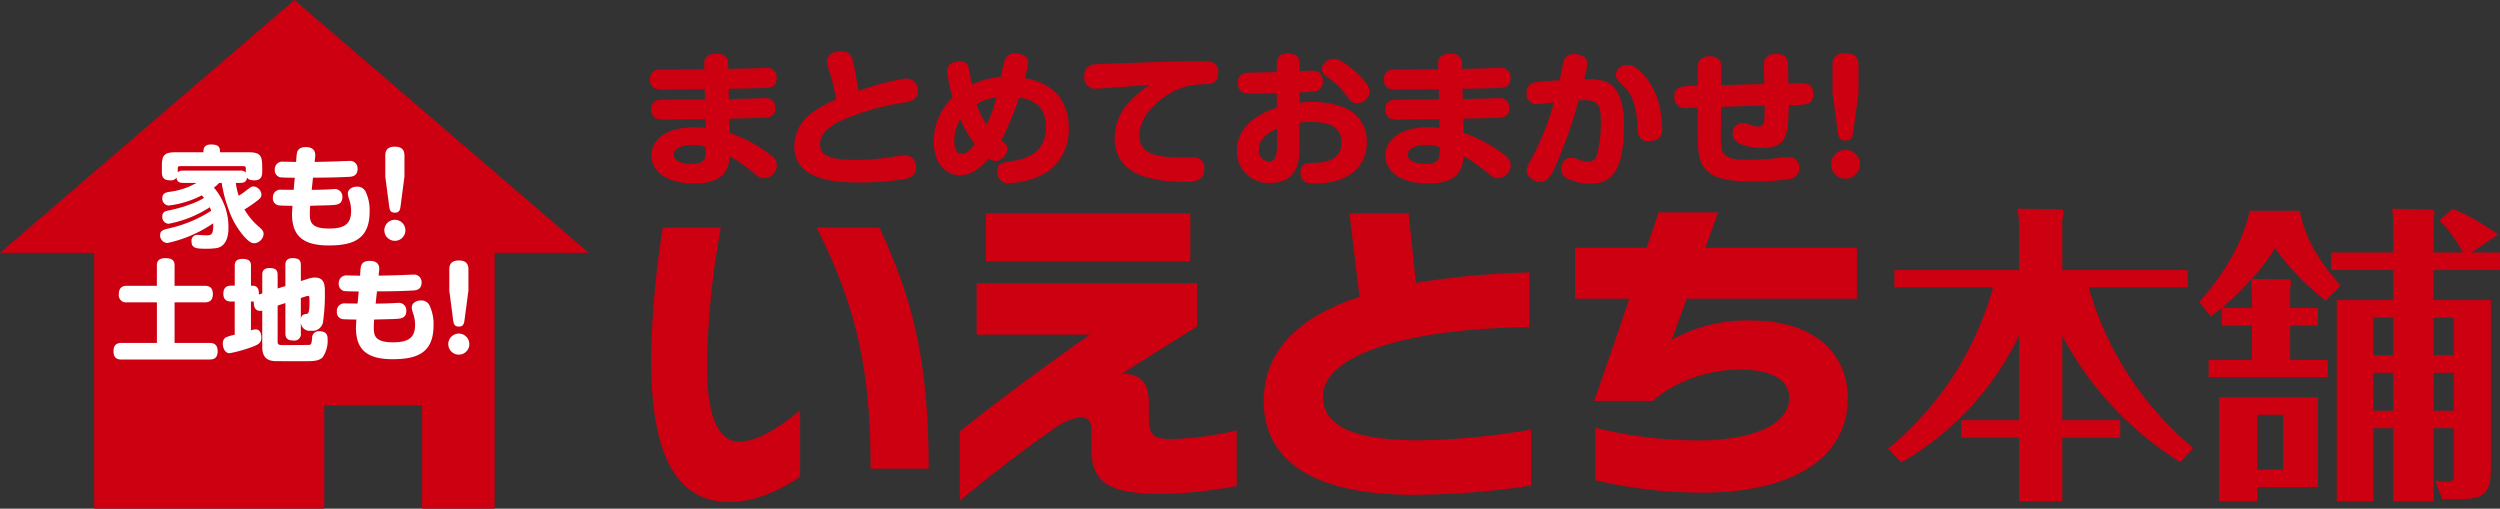 <svg xmlns="http://www.w3.org/2000/svg" xmlns:xlink="http://www.w3.org/1999/xlink" width="344.032" height="70" viewBox="0 0 344.032 70">
  <rect x="0" y="0" width="344.032" height="70" fill="#333333" stroke="none"/>
  <defs>
    <clipPath id="clip-path">
      <rect id="長方形_4052" data-name="長方形 4052" width="344.032" height="70" fill="none"/>
    </clipPath>
  </defs>
  <g id="グループ_4687" data-name="グループ 4687" transform="translate(0 0)">
    <g id="グループ_4133" data-name="グループ 4133" transform="translate(0 0)" clip-path="url(#clip-path)">
      <path id="パス_3461" data-name="パス 3461" d="M78.146,48.416c-15.718.042-20.857-5.831-20.857-12.892,0-7.437,5.537-11.83,13.189-14.361-.389-3-1.384-11.5-1.384-11.5h8.129s.622,5.925,1.008,9.58a118.239,118.239,0,0,1,15.63-1.433v7.54c-15.843.121-28.425,3.509-28.425,9.565,0,4.3,4.878,6,13.1,6a96.429,96.429,0,0,0,15.542-1.481v7.71a110.257,110.257,0,0,1-15.931,1.263" transform="translate(116.615 19.679)" fill="#c01"/>
      <path id="パス_3462" data-name="パス 3462" d="M86.774,21.5c-1.093,3.005-2.007,5.494-2.088,5.664A21.493,21.493,0,0,1,95.7,24.507c8.008,0,13.232,4.056,13.232,10.712,0,7.962-7.267,12.977-20.029,12.977a64.138,64.138,0,0,1-14.716-1.712V39.266A59.213,59.213,0,0,0,88.38,41.006c6.183,0,12.5-1.609,12.5-5.88,0-2.17-2-3.867-6.83-3.867-4.969,0-9.671,2.137-11.893,4.31H74.016c.264-.653,2.653-7.54,4.872-14.067H71.4V14.493h9.841c.911-2.65,1.572-4.565,1.651-4.866h8.184c-.134.389-.826,2.343-1.739,4.866H110.19V21.5Z" transform="translate(145.343 19.598)" fill="#c01"/>
      <path id="パス_3463" data-name="パス 3463" d="M125.824,44.344a45.417,45.417,0,0,1-16.258-17.382v11.6h7.977v2.416h-7.977v8.752h-5.95V40.974H95.642V38.558h7.974V26.917A40.2,40.2,0,0,1,87.409,44.38l-1.815-1.894A43.65,43.65,0,0,0,100.04,20.278H86.465V17.907h17.151V13.293a18.142,18.142,0,0,0-.216-3.834l6.083.085c.082,0,.255.209.255.519a2.325,2.325,0,0,1-.173.859v6.985h17.288v2.371H113.19a44.671,44.671,0,0,0,14.4,22.12Z" transform="translate(174.232 19.256)" fill="#c01"/>
      <path id="パス_3464" data-name="パス 3464" d="M116.041,23.119v2.422h-3.834V30.28h5.173v2.365H100.991V30.28h5.956V25.541h-4.156V23.119h4.156V21.662c0-.395-.094-2.067-.134-2.465a33.585,33.585,0,0,1-5.525,5.094L99.7,22.3c1.551-1.767,5.607-6.466,6.948-12.549h6.894c.516,2.5,1.424,5.564,5.607,10.266l-2.034,2.107a33.488,33.488,0,0,1-6.979-7.237,29.476,29.476,0,0,1-3.187,4.229l5.124.079c.085,0,.261.127.261.4a5.538,5.538,0,0,1-.124.8v2.72Zm0,12.291V47.783h-8.366v1.943h-5.258V35.41Zm-8.366,9.963h3.579V37.826h-3.579Zm24.278-5.7V49.726h-5.561V39.675h-2.717V49.726h-5.048V22.041h7.765V17.907h-8.545V15.488h8.545V12.853a23.912,23.912,0,0,0-.137-3.394l5.528.127c.17,0,.294.167.294.477a4.815,4.815,0,0,1-.124.814v4.611H136a20.461,20.461,0,0,0-3.233-4.435l1.846-1.594a32.156,32.156,0,0,1,6.211,3.576l-3.658,2.453h3.922v2.419h-9.137v4.134h7.883V45.327c0,3.67-1.342,4.1-4.526,4.1h-2.158l-.987-2.544a9.547,9.547,0,0,0,1.639.173c.908,0,.947-.395.947-1.208V39.675Zm-5.561-15.214h-2.717v5.173h2.717Zm0,7.586h-2.717v5.218h2.717Zm8.36-7.586h-2.8v5.173h2.8Zm0,7.586h-2.8v5.218h2.8Z" transform="translate(202.941 19.256)" fill="#c01"/>
      <path id="パス_3465" data-name="パス 3465" d="M40.386,48.087c-6.86,0-10.87-5.522-10.87-19.585a124.871,124.871,0,0,1,1.615-18.183h7.984A115.09,115.09,0,0,0,37.2,29.473c0,6.01,1.305,10.291,4.362,10.291,2.929,0,5.846-2.234,8.46-4.28v9.088c-1.821,1.33-5.8,3.515-9.638,3.515m19.333-4.6c0-12.291-1.433-21.337-7.422-33.17H60.94c4.368,9.438,6.772,17.758,6.772,33.17Z" transform="translate(60.082 21.006)" fill="#c01"/>
      <path id="パス_3466" data-name="パス 3466" d="M71.663,41.854c-6.857,0-10.042-1.093-10.042-6.068V33.473c0-1.4-.17-2.18-1.612-2.18a9.042,9.042,0,0,0-3.879,1.827c-4.241,2.844-10.567,7.953-12.616,9.653V33.251c4.4-3.579,11.954-9.167,17.886-13.314H45.824V12.831H76.161V18.8c-3.054,1.925-8.2,5.115-10.345,6.511,2.668,0,3.706,1.3,3.706,4.013v1.566c0,2.756.3,3.415,3.272,3.415a45.869,45.869,0,0,0,8.818-1.187v7.64a64.158,64.158,0,0,1-9.951,1.093" transform="translate(88.575 26.119)" fill="#c01"/>
      <rect id="長方形_4050" data-name="長方形 4050" width="28.124" height="6.624" transform="translate(135.68 29.348)" fill="#c01"/>
      <path id="パス_3467" data-name="パス 3467" d="M81.022,34.8,40.515,0,0,34.8H12.958V70H44.625V55.781h13.46V70h9.987V34.8Z" transform="translate(-0.001 0.001)" fill="#c01"/>
      <path id="パス_3468" data-name="パス 3468" d="M40.334,8.689c.68-.03,3.746-.088,4.362-.124.085,0,.437-.021.577-.021.741,0,1.445.285,1.445,1.363,0,1.293-.914,1.354-2.082,1.372-.659.018-3.646.079-4.259.1l.043,1.943a19.975,19.975,0,0,1,5.761,3.136,1.609,1.609,0,0,1,.738,1.287,1.816,1.816,0,0,1-1.712,1.824c-.492,0-.777-.134-1.478-.738-.349-.3-1.235-.98-2.14-1.6a12.792,12.792,0,0,0-1.169-.674c-.085,1.175-.249,3.734-4.781,3.734-3.861,0-5.968-1.615-5.968-3.846,0-2.207,2.082-3.886,5.889-3.886a11.618,11.618,0,0,1,1.566.1L37.1,11.443c-.823,0-4.389.042-5.127.042a3.824,3.824,0,0,1-1.752-.188,1.305,1.305,0,0,1-.577-1.2c0-.977.622-1.333,1.463-1.333,1.648,0,4.277-.027,5.928-.027L37,7.317c-.765,0-4.092.046-4.8.046h-.495a3.71,3.71,0,0,1-1.642-.173,1.332,1.332,0,0,1-.6-1.205c0-1.375,1.108-1.375,1.694-1.375.182,0,.962.012,1.132.012.738-.012,3.992-.033,4.669-.033l-.021-.759c-.042-1.242,1.032-1.4,1.624-1.4.844,0,1.627.249,1.673,1.4l.015.7c.722-.018,3.952-.085,4.611-.118.042,0,.446-.021.6-.021A1.264,1.264,0,0,1,46.9,5.766c0,1.3-.883,1.342-1.727,1.387-.765.036-4.18.1-4.875.106Zm-4.984,6.3c-.552,0-2.589.085-2.589,1.342,0,.841.968,1.26,2.45,1.26.616,0,1.4-.079,1.727-.595.188-.328.2-.656.2-1.7a5.011,5.011,0,0,0-1.791-.307" transform="translate(59.976 4.954)" fill="#c01"/>
      <path id="パス_3469" data-name="パス 3469" d="M51.337,6.073a1.584,1.584,0,0,1,1.673,1.7c0,1.187-.844,1.43-2.192,1.667a33.363,33.363,0,0,0-8.366,2.428c-.7.337-2.9,1.409-2.9,3.215,0,1.6,1.272,2.186,4.981,2.186a31.746,31.746,0,0,0,5.1-.428,12.5,12.5,0,0,1,1.457-.173,1.458,1.458,0,0,1,1.654,1.624c0,1.081-.619,1.405-1.466,1.594a35.1,35.1,0,0,1-6.232.492c-3.36,0-9.04-.264-9.04-5a5.8,5.8,0,0,1,2.574-4.693,18.769,18.769,0,0,1,3.193-1.748,26.887,26.887,0,0,0-.826-3.488,7.188,7.188,0,0,1-.41-1.715c0-1.014.95-1.405,1.827-1.405,1.466,0,1.582.6,2,2.623.018.124.474,2.623.5,2.826a32.98,32.98,0,0,1,6.475-1.7" transform="translate(73.294 4.732)" fill="#c01"/>
      <path id="パス_3470" data-name="パス 3470" d="M45.974,19.171c-2.064,0-3.643-1.654-3.643-4.654a8.3,8.3,0,0,1,2.6-6.038,21.377,21.377,0,0,1-.762-3.536c0-1.393,1.372-1.439,1.7-1.439a1.143,1.143,0,0,1,1.263.886c.1.343.361,1.994.434,2.319A12.281,12.281,0,0,1,51.6,5.627a11.167,11.167,0,0,1,.613-2.577,1.4,1.4,0,0,1,1.314-.625c1.032,0,1.794.486,1.794,1.263A12.767,12.767,0,0,1,54.85,5.8c4.256.78,6.05,3.385,6.05,6.836a7.035,7.035,0,0,1-2.905,6.056,10.7,10.7,0,0,1-5.312,1.582,1.466,1.466,0,0,1-1.6-1.582c0-1.16.6-1.235,1.745-1.421,1.509-.216,4.945-.722,4.945-4.772,0-3.376-2.589-3.825-3.685-4.022a45.306,45.306,0,0,1-2.45,5.88c.549.443.82.671.82,1.181a1.794,1.794,0,0,1-1.539,1.691,2.028,2.028,0,0,1-1.029-.352c-1.709,1.952-2.863,2.292-3.913,2.292m.021-7.692a5.971,5.971,0,0,0-.844,2.929c0,.871.2,1.827,1.05,1.827.474,0,.838-.2,1.77-1.357a15.562,15.562,0,0,1-1.976-3.4m3.6.78a21.915,21.915,0,0,0,1.378-3.794,7.738,7.738,0,0,0-2.756.914A14.561,14.561,0,0,0,49.6,12.259" transform="translate(86.167 4.935)" fill="#c01"/>
      <path id="パス_3471" data-name="パス 3471" d="M50.721,6.554a1.484,1.484,0,0,1-1.563-1.667,1.47,1.47,0,0,1,1.475-1.679c.877-.076,10.649-.434,14.641-.434,1.132,0,2.31,0,2.31,1.509,0,1.63-1.114,1.667-2.286,1.667A8.692,8.692,0,0,0,60.951,7.2c-2.116,1.19-4.219,3.4-4.219,5.749,0,2.489,2.119,3.057,5.579,3.057h1.767a1.393,1.393,0,0,1,1.588,1.5c0,1.879-1.5,1.879-2.981,1.879a18.933,18.933,0,0,1-4.575-.546c-1.114-.282-4.793-1.2-4.793-5.516a7.391,7.391,0,0,1,2.219-5.151,11.138,11.138,0,0,1,2.7-2.14c-1.09.082-6.976.525-7.513.525" transform="translate(100.064 5.65)" fill="#c01"/>
      <path id="パス_3472" data-name="パス 3472" d="M64.69,9.2a15.636,15.636,0,0,1,1.776-.112c1.154,0,4.034.182,5.758,1.621a4.945,4.945,0,0,1,1.73,3.925c0,3.442-2.611,5.68-7.161,5.68-.653,0-1.973,0-1.973-1.539,0-1.3,1.129-1.3,1.788-1.3.889,0,3.861,0,3.861-2.8,0-2.474-2.255-2.826-4.168-2.826a8.2,8.2,0,0,0-1.612.115v3.09c0,1.764,0,5.179-3.986,5.179a4.342,4.342,0,0,1-4.632-4.417c0-3.937,4.056-5.434,5.494-5.95V7.885c-.47.021-2.468.058-2.881.058h-.8c-.519,0-1.667,0-1.667-1.451a1.232,1.232,0,0,1,1.169-1.4c.17-.03,3.23-.091,4.177-.1V4.045c0-.7.042-1.621,1.566-1.621s1.557.962,1.557,1.606v.817c.993-.039,1.342-.058,1.612-.058.449,0,1.588,0,1.588,1.451a1.241,1.241,0,0,1-.829,1.342,12.391,12.391,0,0,1-2.371.185Zm-3.081,3.567c-.719.31-2.51,1.132-2.51,2.881A1.507,1.507,0,0,0,60.471,17.3c.892,0,1.138-.932,1.138-2.359Zm7.759-9.611c1.011,0,2.717,1.421,3.67,2.389.82.841,1.293,1.481,1.293,2.134A1.7,1.7,0,0,1,72.6,9.266c-.68,0-.965-.407-1.418-1a10.318,10.318,0,0,0-2.814-2.7,1.305,1.305,0,0,1-.586-1.041,1.43,1.43,0,0,1,.434-.889,1.88,1.88,0,0,1,1.154-.483" transform="translate(114.138 4.935)" fill="#c01"/>
      <path id="パス_3473" data-name="パス 3473" d="M73.6,8.689c.683-.03,3.743-.088,4.362-.124.088,0,.431-.021.577-.021.744,0,1.448.285,1.448,1.363,0,1.293-.917,1.354-2.088,1.372-.656.018-3.64.079-4.256.1l.036,1.943a19.853,19.853,0,0,1,5.768,3.136,1.626,1.626,0,0,1,.738,1.287,1.812,1.812,0,0,1-1.7,1.824c-.495,0-.78-.134-1.487-.738-.346-.3-1.235-.98-2.134-1.6a11.925,11.925,0,0,0-1.181-.674c-.079,1.175-.246,3.734-4.772,3.734-3.87,0-5.965-1.615-5.965-3.846,0-2.207,2.07-3.886,5.883-3.886a11.352,11.352,0,0,1,1.56.1l-.012-1.217c-.832,0-4.389.042-5.127.042a3.831,3.831,0,0,1-1.752-.188,1.315,1.315,0,0,1-.583-1.2c0-.977.628-1.333,1.475-1.333,1.639,0,4.274-.027,5.919-.027l-.036-1.421c-.771,0-4.1.046-4.8.046h-.495a3.75,3.75,0,0,1-1.651-.173,1.343,1.343,0,0,1-.589-1.205c0-1.375,1.1-1.375,1.685-1.375.182,0,.965.012,1.129.012.741-.012,3.989-.033,4.672-.033L70.2,3.829c-.039-1.242,1.035-1.4,1.627-1.4.844,0,1.627.249,1.663,1.4l.027.7c.719-.018,3.946-.085,4.6-.118.046,0,.455-.021.595-.021a1.272,1.272,0,0,1,1.448,1.381c0,1.3-.886,1.342-1.73,1.387-.762.036-4.18.1-4.887.106Zm-4.984,6.3c-.552,0-2.589.085-2.589,1.342,0,.841.971,1.26,2.45,1.26A2.021,2.021,0,0,0,70.2,17a3.372,3.372,0,0,0,.209-1.7,5.052,5.052,0,0,0-1.8-.307" transform="translate(127.707 4.954)" fill="#c01"/>
      <path id="パス_3474" data-name="パス 3474" d="M74.3,3.43a1.293,1.293,0,0,1,1.393-.977,3.182,3.182,0,0,1,1.217.252,1.094,1.094,0,0,1,.625,1.047,9.722,9.722,0,0,1-.41,2.17,7.366,7.366,0,0,1,3,.337c2.1.9,2.459,3.719,2.459,5.749,0,5.728-1.16,8.281-4.638,8.281a7.221,7.221,0,0,1-3.136-.707,1.357,1.357,0,0,1-.85-1.287c0-.2.082-1.582,1.327-1.582a2.617,2.617,0,0,1,1.1.267,4.1,4.1,0,0,0,1.275.252c.865,0,1.135-.416,1.4-1.633a18.42,18.42,0,0,0,.352-3.992c0-2.028-.31-2.82-2.271-2.82-.237,0-.492.012-.783.036A63.875,63.875,0,0,1,72.982,18.3c-.747,1.578-1.317,1.742-1.858,1.742-.923,0-1.915-.722-1.915-1.524,0-.5.191-.823.75-1.818a36.623,36.623,0,0,0,3-7.595c-.762.076-2.183.234-2.249.234a1.352,1.352,0,0,1-1.5-1.509,1.329,1.329,0,0,1,1.229-1.5,29.932,29.932,0,0,1,3.309-.261c.076-.425.471-2.4.549-2.632M81.791,6.09a1.163,1.163,0,0,1-.3-.81,1.311,1.311,0,0,1,.565-1.035,1.733,1.733,0,0,1,.984-.294c.379,0,.923.036,1.922.99a9.4,9.4,0,0,1,2.471,4.426,16.167,16.167,0,0,1,.434,3.382c0,.4,0,1.67-1.83,1.67a1.313,1.313,0,0,1-1.509-1.4c-.121-1.758-.3-4.529-1.83-6.029Z" transform="translate(140.879 4.994)" fill="#c01"/>
      <path id="パス_3475" data-name="パス 3475" d="M82.289,13.8c-.015,2.526.225,3.218,3.995,3.218a27.981,27.981,0,0,0,3.892-.258,12.061,12.061,0,0,1,1.481-.121,1.365,1.365,0,0,1,1.421,1.487,1.379,1.379,0,0,1-1.2,1.506,30.305,30.305,0,0,1-5.063.364c-4.116,0-7.282-.464-7.592-4.156a16.528,16.528,0,0,1-.106-1.843V9.823c-.249,0-1.4.061-1.624.061a1.4,1.4,0,0,1-1.588-1.506A1.269,1.269,0,0,1,76.761,7a8.908,8.908,0,0,1,2.359-.164V4.417c0-.75.164-1.648,1.627-1.648,1.32,0,1.63.7,1.63,1.648l-.021,2.331c2.608-.082,2.935-.1,5.938-.161-.033-.8-.076-1.9-.076-2.38,0-.613,0-1.764,1.627-1.764,1.075,0,1.648.307,1.688,1.621.021.437.021.789.064,2.447,1.011-.024,1.381-.024,1.745-.024.644,0,1.688,0,1.688,1.481,0,.908-.471,1.275-.841,1.369a10.633,10.633,0,0,1-2.55.143c-.085,4-.131,5.913-3.728,5.913-.495,0-3.992-.137-3.992-1.976a1.368,1.368,0,0,1,1.339-1.457,3.067,3.067,0,0,1,1.044.24,3.7,3.7,0,0,0,1.114.24c.719,0,.844-.54.877-1.065,0-.137.027-1.533.027-1.818-2.814.073-3.13.085-5.986.164Z" transform="translate(154.515 4.976)" fill="#c01"/>
      <path id="パス_3476" data-name="パス 3476" d="M86.973,17.64a1.982,1.982,0,1,1-1.985-1.925,1.957,1.957,0,0,1,1.985,1.925m-.914-4.423c-.079.625-.2,1.214-1.053,1.214-.82,0-.984-.446-1.087-1.214L83.2,7.869V4.035c0-.562.1-1.624,1.77-1.624,1.272,0,1.809.546,1.809,1.624V7.869Z" transform="translate(168.976 4.909)" fill="#c01"/>
      <path id="パス_3477" data-name="パス 3477" d="M15.384,11.838a4.808,4.808,0,0,1-.719.65,8.265,8.265,0,0,1,2,5.473c0,.519,0,2.571-1.651,2.847a8.972,8.972,0,0,1-1.375.088c-1.36,0-2.055-.049-2.055-1a.786.786,0,0,1,.889-.9c.182,0,.965.052,1.135.052.616,0,1.026,0,.953-1.651a17.718,17.718,0,0,1-6.29,2.708,1.042,1.042,0,0,1-1.011-1.093c0-.628.467-.735,1.22-.923a17.846,17.846,0,0,0,5.807-2.419c-.091-.246-.14-.358-.179-.492A15.866,15.866,0,0,1,8.43,17.46a.917.917,0,0,1-.868-1c0-.65.443-.756.95-.847a20.58,20.58,0,0,0,3.418-1.026,9.363,9.363,0,0,0,1.375-.686c-.152-.161-.209-.24-.319-.352a13.208,13.208,0,0,1-4.508,1.4.942.942,0,0,1-.917-1.011c0-.7.525-.8,1.008-.877a10.435,10.435,0,0,0,2.771-.75c.042-.021.8-.4.956-.474H10.476c-.574,0-.9-.152-.962-.725a.9.9,0,0,1-.835.37c-.753,0-1.178-.24-1.178-1.132V9.592c0-1.6.325-1.973,1.949-1.973h3.77c0-.389,0-1.069,1.05-1.069C15.5,6.55,15.5,7.1,15.5,7.619h3.858c1.585,0,1.952.346,1.952,1.973v.759c0,.562-.173,1.132-1.047,1.132-.771,0-.926-.219-1.044-.389-.061.6-.425.744-.965.744h-.58a10.486,10.486,0,0,0,.395,1.764,8.3,8.3,0,0,0,.947-.644c.75-.577.829-.634,1.093-.634A1.185,1.185,0,0,1,21.2,13.468c0,.395-.231.559-.859,1.032a14.658,14.658,0,0,1-1.475.984,8.979,8.979,0,0,0,1.882,2.292c.483.425.753.659.753,1.093a1.379,1.379,0,0,1-1.287,1.269c-.313,0-.647-.1-1.405-.938a11.1,11.1,0,0,1-2.134-3.752,18.276,18.276,0,0,1-.941-3.609Zm2.866-1.694a.908.908,0,0,1,.8.276V9.807c0-.2-.109-.276-.294-.276H9.978c-.161,0-.291.067-.291.276v.58c.14-.124.264-.243.789-.243Z" transform="translate(14.774 13.334)" fill="#fff"/>
      <path id="パス_3478" data-name="パス 3478" d="M17.709,12.549c.434,0,1.8-.024,2.562-.073.134-.006.37-.033.495-.033a1.029,1.029,0,0,1,1.166,1.087c0,1.032-.747,1.078-1.469,1.123-.471.024-2.541.076-2.963.091a11.579,11.579,0,0,0-.046,1.166c0,1.1.24,1.964,2.641,1.964,2.255,0,3.036-.713,3.036-2.453A4.617,4.617,0,0,0,22.915,14a3.375,3.375,0,0,1-.234-.917c0-.689.713-.974,1.254-.974a1.269,1.269,0,0,1,1.245.8,5.924,5.924,0,0,1,.5,2.644c0,3.77-2.24,4.647-5.61,4.647C16.719,20.2,15,19.057,15,15.876c0-.182.021-.379.064-1.132-.6,0-1.472-.015-1.785-.049a.954.954,0,0,1-.908-1.075,1.031,1.031,0,0,1,1.178-1.087c.276,0,1.436.015,1.679.015l.152-1.667c-.455,0-1.788-.012-2.067-.067a1.018,1.018,0,0,1-.686-1.056,1.055,1.055,0,0,1,1.226-1.084c.018,0,1.63.033,1.712.033l.058-.783c.049-.549.106-1.257,1.275-1.257.747,0,1.4.307,1.293,1.314l-.076.725c.234,0,1.925-.033,3.491-.091.2-.018,1.069-.042,1.251-.042a1.029,1.029,0,0,1,1.169,1.087c0,1.029-.814,1.087-1.223,1.1-1.976.1-3.136.1-4.915.115Z" transform="translate(25.184 13.576)" fill="#fff"/>
      <path id="パス_3479" data-name="パス 3479" d="M20.32,18.175a1.448,1.448,0,1,1-1.448-1.466,1.456,1.456,0,0,1,1.448,1.466m-.662-3.348c-.061.464-.149.9-.771.9s-.729-.325-.8-.9l-.534-4.052v-2.9c0-.428.082-1.226,1.3-1.226.941,0,1.336.41,1.336,1.226v2.9Z" transform="translate(35.468 13.536)" fill="#fff"/>
      <path id="パス_3480" data-name="パス 3480" d="M17.707,15.507c.322,0,1.108.021,1.108,1.123,0,.993-.574,1.154-1.108,1.154H13.548v5.585h4.808c.364,0,1.12.046,1.12,1.135,0,.984-.556,1.147-1.12,1.147H6.245c-.325,0-1.1-.012-1.1-1.123,0-1,.559-1.16,1.1-1.16h4.872V17.783H7a.986.986,0,0,1-1.12-1.12c0-1.017.607-1.157,1.12-1.157h4.113V12.665c0-.7.483-.962,1.135-.962.71,0,1.3.158,1.3.962v2.841Z" transform="translate(10.475 23.823)" fill="#fff"/>
      <path id="パス_3481" data-name="パス 3481" d="M15.527,16.557V14.031c0-.282,0-.968,1-.968.9,0,1.117.349,1.117.968v1.843l1.065-.331V12.665c0-.282,0-.962.987-.962.886,0,1.141.3,1.141.962v2.189l.965-.3a3.008,3.008,0,0,1,.962-.185c1.378,0,1.378,1.132,1.378,1.967a26.414,26.414,0,0,1-.225,3.937,1.463,1.463,0,0,1-1.694,1.412,1.192,1.192,0,0,1-1.387-1.19v1.542a.88.88,0,0,1-.993,1c-.889,0-1.135-.358-1.135-1V17.88l-1.065.346v5.006c0,.428.316.428.71.428.2,0,3.573,0,3.709-.03.24-.064.252-.3.328-.908a.9.9,0,0,1,.98-.965c1.15,0,1.15.753,1.15,1.087a3.956,3.956,0,0,1-.707,2.526c-.41.392-1,.513-2.122.513-.592,0-4.289,0-4.471-.012-1.178-.079-1.694-.668-1.694-1.994V18.928a1.133,1.133,0,0,1-.3.03c-.838,0-.88-.889-.865-1.29h-.392v3.98a2,2,0,0,1,.647-.146c.713,0,.789.8.789,1.126,0,.716-.334.956-1.457,1.357a18.488,18.488,0,0,1-2.917.8c-.659,0-.932-.762-.932-1.32a.954.954,0,0,1,.389-.844,5.044,5.044,0,0,1,1.248-.373V17.668H11.2c-.219,0-1.026,0-1.026-1.075,0-.883.516-1.1,1.026-1.1h.54V12.772c0-.279,0-.968,1.041-.968.993,0,1.193.389,1.193.968V15.5h.252c.868,0,.85.892.835,1.211Zm5.309.628v2.878c.076-.559.364-.616.753-.686.24-.024.437-.042.437-1.615,0-.78,0-.865-.222-.865a1.118,1.118,0,0,0-.216.042Z" transform="translate(20.563 23.823)" fill="#fff"/>
      <path id="パス_3482" data-name="パス 3482" d="M20.605,17.7c.434,0,1.8-.027,2.565-.076.127-.012.37-.024.489-.024a1.026,1.026,0,0,1,1.166,1.093c0,1.02-.738,1.072-1.466,1.114-.471.03-2.535.067-2.963.088-.03.382-.043.732-.043,1.181,0,1.087.243,1.949,2.647,1.949,2.249,0,3.033-.71,3.033-2.444a4.747,4.747,0,0,0-.231-1.418,3.544,3.544,0,0,1-.225-.929c0-.68.719-.971,1.26-.971a1.251,1.251,0,0,1,1.235.8,5.929,5.929,0,0,1,.5,2.647c0,3.758-2.246,4.638-5.61,4.638-3.339,0-5.066-1.135-5.066-4.326,0-.173.021-.376.058-1.132-.6,0-1.457-.021-1.782-.046a.945.945,0,0,1-.9-1.072,1.031,1.031,0,0,1,1.175-1.1c.276,0,1.436.018,1.676.018l.155-1.663c-.452,0-1.779-.012-2.07-.07a1,1,0,0,1-.677-1.05,1.052,1.052,0,0,1,1.22-1.084c.021,0,1.636.033,1.709.033l.058-.8c.049-.537.112-1.239,1.272-1.239.759,0,1.412.294,1.3,1.308l-.076.725c.228,0,1.915-.033,3.494-.091.191-.015,1.056-.046,1.239-.046a1.03,1.03,0,0,1,1.181,1.084c0,1.029-.814,1.081-1.226,1.1-1.979.106-3.13.106-4.912.118Z" transform="translate(31.087 24.082)" fill="#fff"/>
      <path id="パス_3483" data-name="パス 3483" d="M23.221,23.32a1.449,1.449,0,1,1-1.451-1.448,1.456,1.456,0,0,1,1.451,1.448M22.559,20c-.064.464-.152.908-.765.908s-.732-.331-.807-.908l-.525-4.059v-2.9c0-.419.073-1.229,1.3-1.229.938,0,1.333.41,1.333,1.229v2.9Z" transform="translate(41.367 24.033)" fill="#fff"/>
    </g>
  </g>
</svg>
